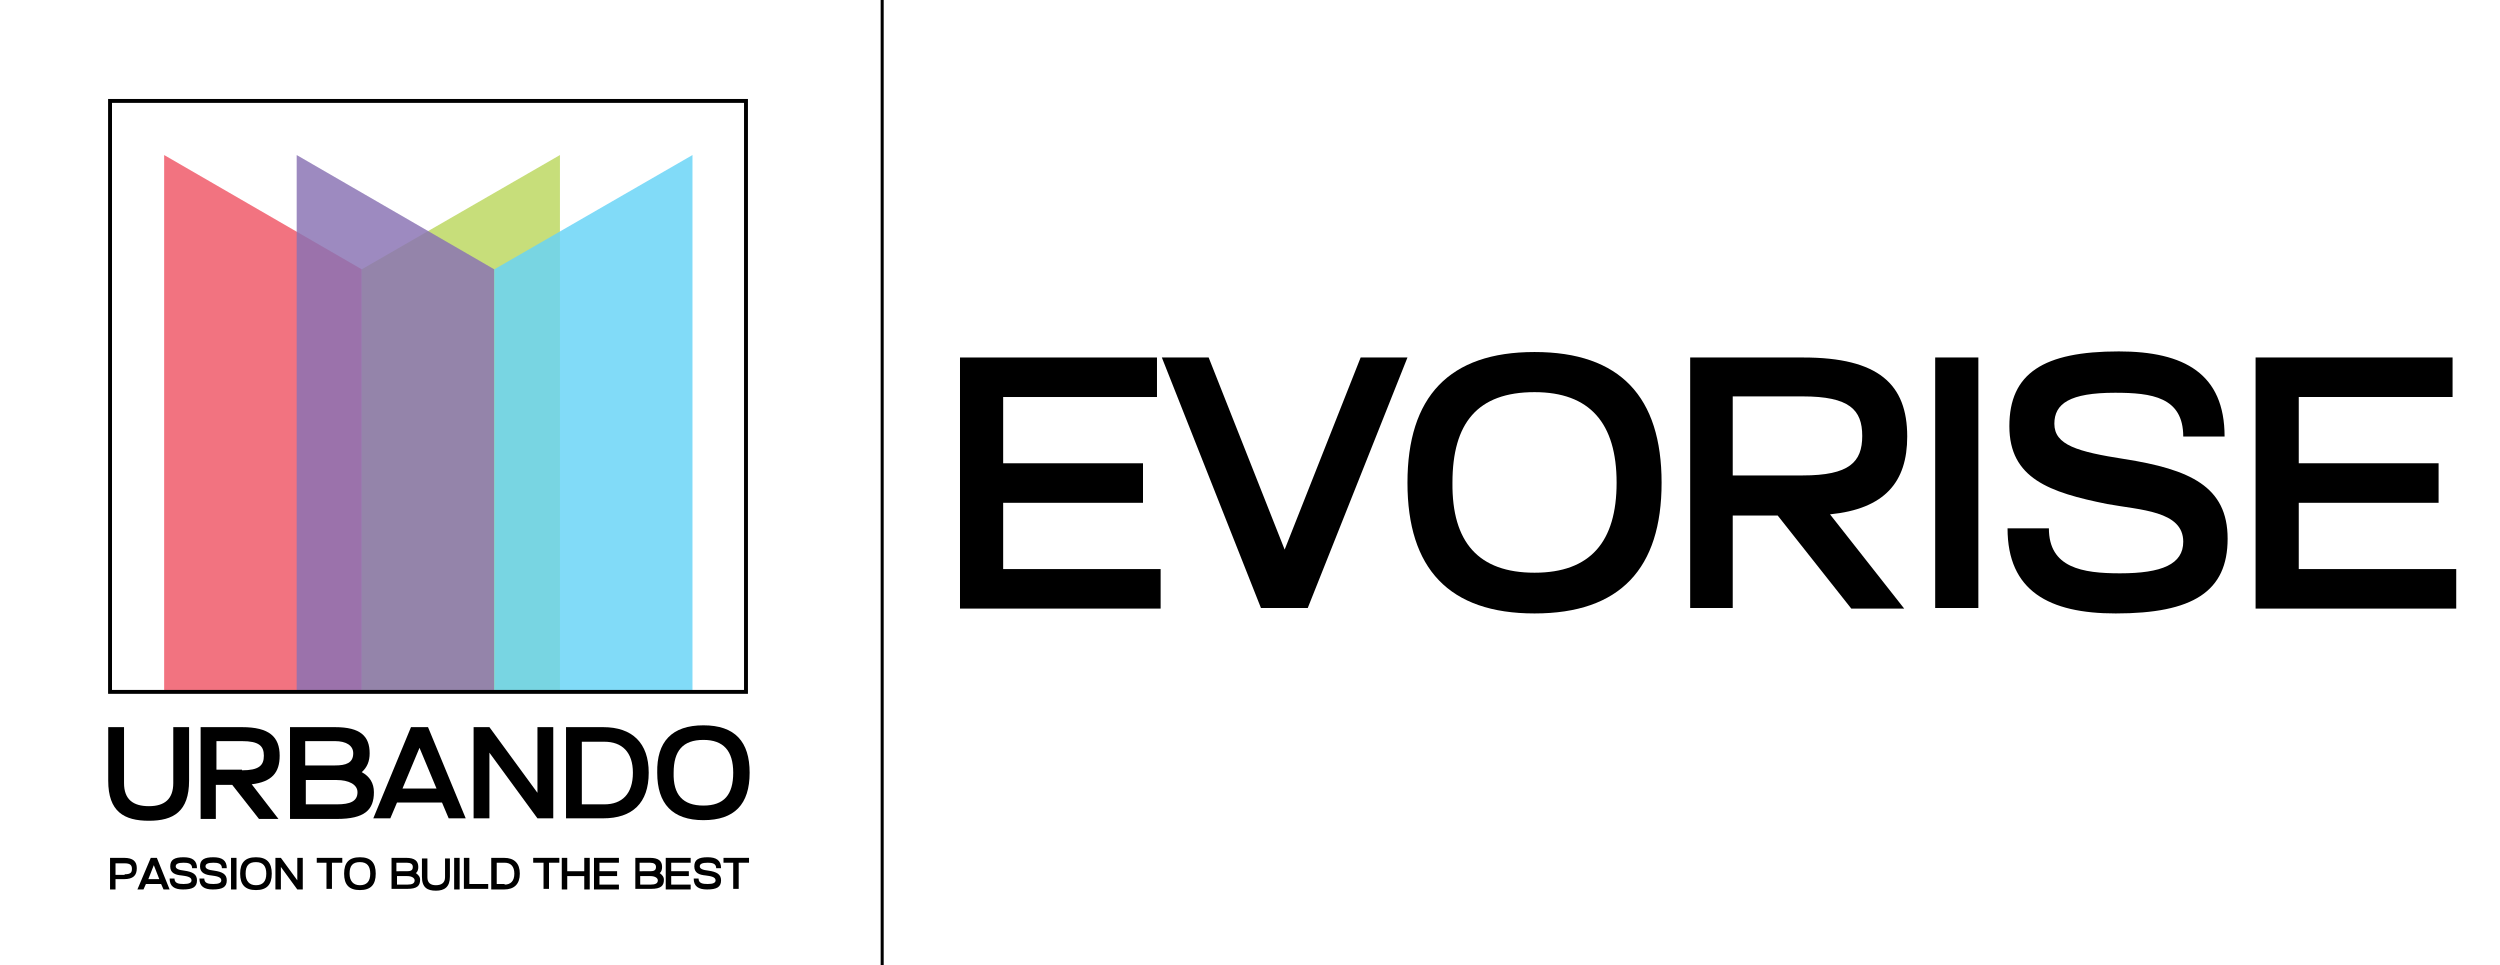 <?xml version="1.0" encoding="utf-8"?>
<!-- Generator: Adobe Illustrator 29.1.0, SVG Export Plug-In . SVG Version: 9.03 Build 55587)  -->
<svg version="1.0" id="Layer_1" xmlns="http://www.w3.org/2000/svg" xmlns:xlink="http://www.w3.org/1999/xlink" x="0px" y="0px"
	 viewBox="0 0 411.2 158.8" style="enable-background:new 0 0 411.2 158.8;" xml:space="preserve">
<style type="text/css">
	.st0{opacity:0.83;fill:#EF5767;}
	.st1{opacity:0.83;fill:#BCD85F;}
	.st2{opacity:0.83;fill:#8A73B3;}
	.st3{opacity:0.83;fill:#68D4F7;}
	.st4{fill:none;stroke:#000000;stroke-width:0.643;stroke-miterlimit:10;}
	.st5{fill:none;stroke:#000000;stroke-width:0.5;stroke-miterlimit:10;}
</style>
<g>
	<g>
		<path d="M28.5,128.8v-9.2h2.6v8.8c0,5.1-2.6,6.6-6.6,6.6c-4.1,0-6.7-1.5-6.7-6.6v-8.8h2.6v9.2c0,2.7,1.5,3.8,4.1,3.8
			S28.5,131.4,28.5,128.8z"/>
		<path d="M33,119.6h6.8c4.5,0,6.2,1.6,6.2,4.7c0,2.8-1.3,4.3-4.6,4.7l4.4,5.7h-3.2l-4.4-5.6h-2.7v5.6H33V119.6z M39.8,126.7
			c2.8,0,3.6-0.8,3.6-2.4c0-1.6-0.8-2.4-3.6-2.4h-4.2v4.7H39.8z"/>
		<path d="M47.7,119.6h7.4c4.2,0,5.7,1.5,5.7,4.3c0,1.3-0.4,2.3-1.3,3.1c1.3,0.7,2,1.8,2,3.3c0,2.9-1.5,4.4-6.1,4.4h-7.7V119.6z
			 M55.1,125.9c1.8,0,3-0.4,3-2c0-1.3-1.2-2-3-2h-4.9v4H55.1z M55.4,132.3c2.2,0,3.4-0.5,3.4-2c0-1.3-1.5-2-3.4-2h-5.1v4H55.4z"/>
		<path d="M67.6,119.6h2.8l6.2,15h-2.8l-1.1-2.6h-7.4l-1.1,2.6h-2.8L67.6,119.6z M71.8,129.7L69,123l-2.8,6.7H71.8z"/>
		<path d="M77.9,119.6h2.6l7.9,10.8v-10.8H91v15h-2.6l-7.9-10.8v10.8h-2.6V119.6z"/>
		<path d="M93.1,119.6h6.1c4.8,0,7.5,2.6,7.5,7.5c0,5-2.7,7.5-7.5,7.5h-6.1V119.6z M99.4,132.3c2.9,0,4.7-1.7,4.7-5.2
			c0-3.4-1.8-5.1-4.7-5.1h-3.7v10.3H99.4z"/>
		<path d="M115.7,119.3c5.2,0,7.6,2.7,7.6,7.8c0,5.2-2.5,7.8-7.6,7.8c-5.1,0-7.6-2.7-7.6-7.8C108,122,110.5,119.3,115.7,119.3z
			 M115.7,132.5c3.4,0,4.9-1.8,4.9-5.4c0-3.6-1.6-5.4-4.9-5.4c-3.4,0-4.9,1.8-4.9,5.4C110.7,130.7,112.3,132.5,115.7,132.5z"/>
	</g>
	<g>
		<g>
			<polygon class="st0" points="27,25.5 27,113.7 59.5,113.7 59.5,44.3 			"/>
			<polygon class="st1" points="92.1,25.5 92.1,113.7 59.5,113.7 59.5,44.3 			"/>
			<polygon class="st2" points="48.8,25.5 48.8,113.7 81.3,113.7 81.3,44.3 			"/>
			<polygon class="st3" points="113.9,25.5 113.9,113.7 81.3,113.7 81.3,44.3 			"/>
		</g>
		<rect x="18.1" y="16.6" class="st4" width="104.6" height="97.2"/>
	</g>
	<g>
		<path d="M18.1,141.1h2.3c1.5,0,2.1,0.6,2.1,1.7c0,1.2-0.6,1.8-2.1,1.8H19v1.7h-0.9V141.1z M20.5,143.8c1,0,1.2-0.3,1.2-0.9
			c0-0.6-0.3-0.9-1.2-0.9H19v1.9H20.5z"/>
		<path d="M24.8,141.1h1l2.1,5.2h-1l-0.4-0.9H24l-0.4,0.9h-1L24.8,141.1z M26.2,144.6l-0.9-2.3l-0.9,2.3H26.2z"/>
		<path d="M28,142.5c0-1.1,0.7-1.5,2.2-1.5c1.4,0,2.2,0.5,2.2,1.8h-0.8c0-0.8-0.7-0.9-1.4-0.9c-0.9,0-1.3,0.2-1.3,0.6
			c0,0.4,0.5,0.6,1.4,0.7c1.4,0.2,2.1,0.6,2.1,1.6c0,1.1-0.7,1.5-2.3,1.5c-1.4,0-2.2-0.5-2.2-1.8h0.8c0,0.8,0.7,0.9,1.5,0.9
			c0.9,0,1.3-0.2,1.3-0.6c0-0.6-0.9-0.7-1.6-0.8C28.8,143.9,28,143.6,28,142.5z"/>
		<path d="M32.9,142.5c0-1.1,0.7-1.5,2.2-1.5c1.4,0,2.2,0.5,2.2,1.8h-0.8c0-0.8-0.7-0.9-1.4-0.9c-0.9,0-1.3,0.2-1.3,0.6
			c0,0.4,0.5,0.6,1.4,0.7c1.4,0.2,2.1,0.6,2.1,1.6c0,1.1-0.7,1.5-2.3,1.5c-1.4,0-2.2-0.5-2.2-1.8h0.8c0,0.8,0.7,0.9,1.5,0.9
			c0.9,0,1.3-0.2,1.3-0.6c0-0.6-0.9-0.7-1.6-0.8C33.8,143.9,32.9,143.6,32.9,142.5z"/>
		<path d="M38,141.1h0.9v5.2H38V141.1z"/>
		<path d="M42.1,141c1.8,0,2.6,0.9,2.6,2.7s-0.8,2.7-2.6,2.7c-1.8,0-2.6-0.9-2.6-2.7S40.3,141,42.1,141z M42.1,145.6
			c1.1,0,1.7-0.6,1.7-1.9c0-1.2-0.5-1.9-1.7-1.9c-1.2,0-1.7,0.6-1.7,1.9C40.4,144.9,41,145.6,42.1,145.6z"/>
		<path d="M45.3,141.1h0.9l2.7,3.7v-3.7h0.9v5.2h-0.9l-2.7-3.7v3.7h-0.9V141.1z"/>
		<path d="M53.8,141.9h-1.7v-0.8h4.2v0.8h-1.7v4.3h-0.9V141.9z"/>
		<path d="M59.2,141c1.8,0,2.6,0.9,2.6,2.7s-0.8,2.7-2.6,2.7c-1.8,0-2.6-0.9-2.6-2.7S57.4,141,59.2,141z M59.2,145.6
			c1.1,0,1.7-0.6,1.7-1.9c0-1.2-0.5-1.9-1.7-1.9c-1.2,0-1.7,0.6-1.7,1.9C57.5,144.9,58.1,145.6,59.2,145.6z"/>
		<path d="M64.3,141.1h2.5c1.4,0,2,0.5,2,1.5c0,0.4-0.1,0.8-0.4,1c0.4,0.3,0.7,0.6,0.7,1.1c0,1-0.5,1.5-2.1,1.5h-2.6V141.1z
			 M66.9,143.3c0.6,0,1-0.1,1-0.7c0-0.5-0.4-0.7-1-0.7h-1.7v1.4H66.9z M67,145.5c0.8,0,1.2-0.2,1.2-0.7c0-0.4-0.5-0.7-1.2-0.7h-1.7
			v1.4H67z"/>
		<path d="M73.2,144.3v-3.1H74v3c0,1.7-0.9,2.3-2.3,2.3c-1.4,0-2.3-0.5-2.3-2.3v-3h0.9v3.1c0,0.9,0.5,1.3,1.4,1.3
			C72.6,145.6,73.2,145.2,73.2,144.3z"/>
		<path d="M74.7,141.1h0.9v5.2h-0.9V141.1z"/>
		<path d="M76.3,141.1h0.9v4.3h3.1v0.8h-4V141.1z"/>
		<path d="M80.8,141.1h2.1c1.7,0,2.6,0.9,2.6,2.6s-0.9,2.6-2.6,2.6h-2.1V141.1z M83,145.5c1,0,1.6-0.6,1.6-1.8
			c0-1.2-0.6-1.8-1.6-1.8h-1.3v3.5H83z"/>
		<path d="M89.4,141.9h-1.7v-0.8H92v0.8h-1.7v4.3h-0.9V141.9z"/>
		<path d="M92.4,141.1h0.9v2.2h2.8v-2.2H97v5.2h-0.9v-2.2h-2.8v2.2h-0.9V141.1z"/>
		<path d="M97.8,141.1h4v0.8h-3.2v1.4h2.9v0.8h-2.9v1.4h3.2v0.8h-4.1V141.1z"/>
		<path d="M104.4,141.1h2.5c1.4,0,2,0.5,2,1.5c0,0.4-0.1,0.8-0.4,1c0.4,0.3,0.7,0.6,0.7,1.1c0,1-0.5,1.5-2.1,1.5h-2.6V141.1z
			 M106.9,143.3c0.6,0,1-0.1,1-0.7c0-0.5-0.4-0.7-1-0.7h-1.7v1.4H106.9z M107,145.5c0.8,0,1.2-0.2,1.2-0.7c0-0.4-0.5-0.7-1.2-0.7
			h-1.7v1.4H107z"/>
		<path d="M109.6,141.1h4v0.8h-3.2v1.4h2.9v0.8h-2.9v1.4h3.2v0.8h-4.1V141.1z"/>
		<path d="M114.2,142.5c0-1.1,0.7-1.5,2.2-1.5c1.4,0,2.2,0.5,2.2,1.8h-0.8c0-0.8-0.7-0.9-1.4-0.9c-0.9,0-1.3,0.2-1.3,0.6
			c0,0.4,0.5,0.6,1.4,0.7c1.4,0.2,2.1,0.6,2.1,1.6c0,1.1-0.7,1.5-2.3,1.5c-1.4,0-2.2-0.5-2.2-1.8h0.8c0,0.8,0.7,0.9,1.5,0.9
			c0.9,0,1.3-0.2,1.3-0.6c0-0.6-0.9-0.7-1.6-0.8C115,143.9,114.2,143.6,114.2,142.5z"/>
		<path d="M120.6,141.9H119v-0.8h4.2v0.8h-1.7v4.3h-0.9V141.9z"/>
	</g>
</g>
<g>
	<path d="M157.9,58.8h32.4v6.5h-25.3v10.9h23v6.5h-23v10.9h25.9v6.5h-33V58.8z"/>
	<path d="M215.1,100h-7.7l-16.3-41.2h7.7l12.5,31.6l12.5-31.6h7.7L215.1,100z"/>
	<path d="M252.4,57.9c14.1,0,20.9,7.4,20.9,21.5s-6.8,21.5-20.9,21.5c-14.1,0-20.9-7.4-20.9-21.5S238.3,57.9,252.4,57.9z
		 M252.4,94.2c9.2,0,13.5-5.1,13.5-14.8c0-9.8-4.4-14.9-13.5-14.9c-9.4,0-13.5,5.1-13.5,14.9C238.8,89.2,243.2,94.2,252.4,94.2z"/>
	<path d="M278,58.8h18.6c12.4,0,17.1,4.4,17.1,13c0,7.5-3.7,11.9-12.7,12.8l12.2,15.5h-8.7l-12.1-15.3H285V100H278V58.8z
		 M296.5,78.2c7.7,0,9.8-2.2,9.8-6.5s-2.1-6.5-9.8-6.5H285v13H296.5z"/>
	<path d="M318.3,58.8h7.1V100h-7.1V58.8z"/>
	<path d="M330.5,70.1c0-8.7,5.6-12.3,18-12.3c10.8,0,17.4,3.7,17.4,14h-6.8c0-6.5-5.2-7.2-11.2-7.2c-7.5,0-10,1.8-10,5.1
		c0,3.5,3.8,4.6,11.5,5.8c10.8,1.7,17,4.5,17,13.1c0,8.7-5.7,12.3-18.4,12.3c-11,0-17.8-3.7-17.8-14h6.8c0,6.5,5.5,7.4,11.7,7.4
		c6.9,0,10.4-1.5,10.4-5.2c0-5.1-7.1-5.2-12.5-6.2C337.1,81,330.5,78.7,330.5,70.1z"/>
	<path d="M371,58.8h32.4v6.5h-25.3v10.9h23v6.5h-23v10.9H404v6.5h-33V58.8z"/>
</g>
<line class="st5" x1="145.1" y1="0" x2="145.1" y2="158.8"/>
</svg>
